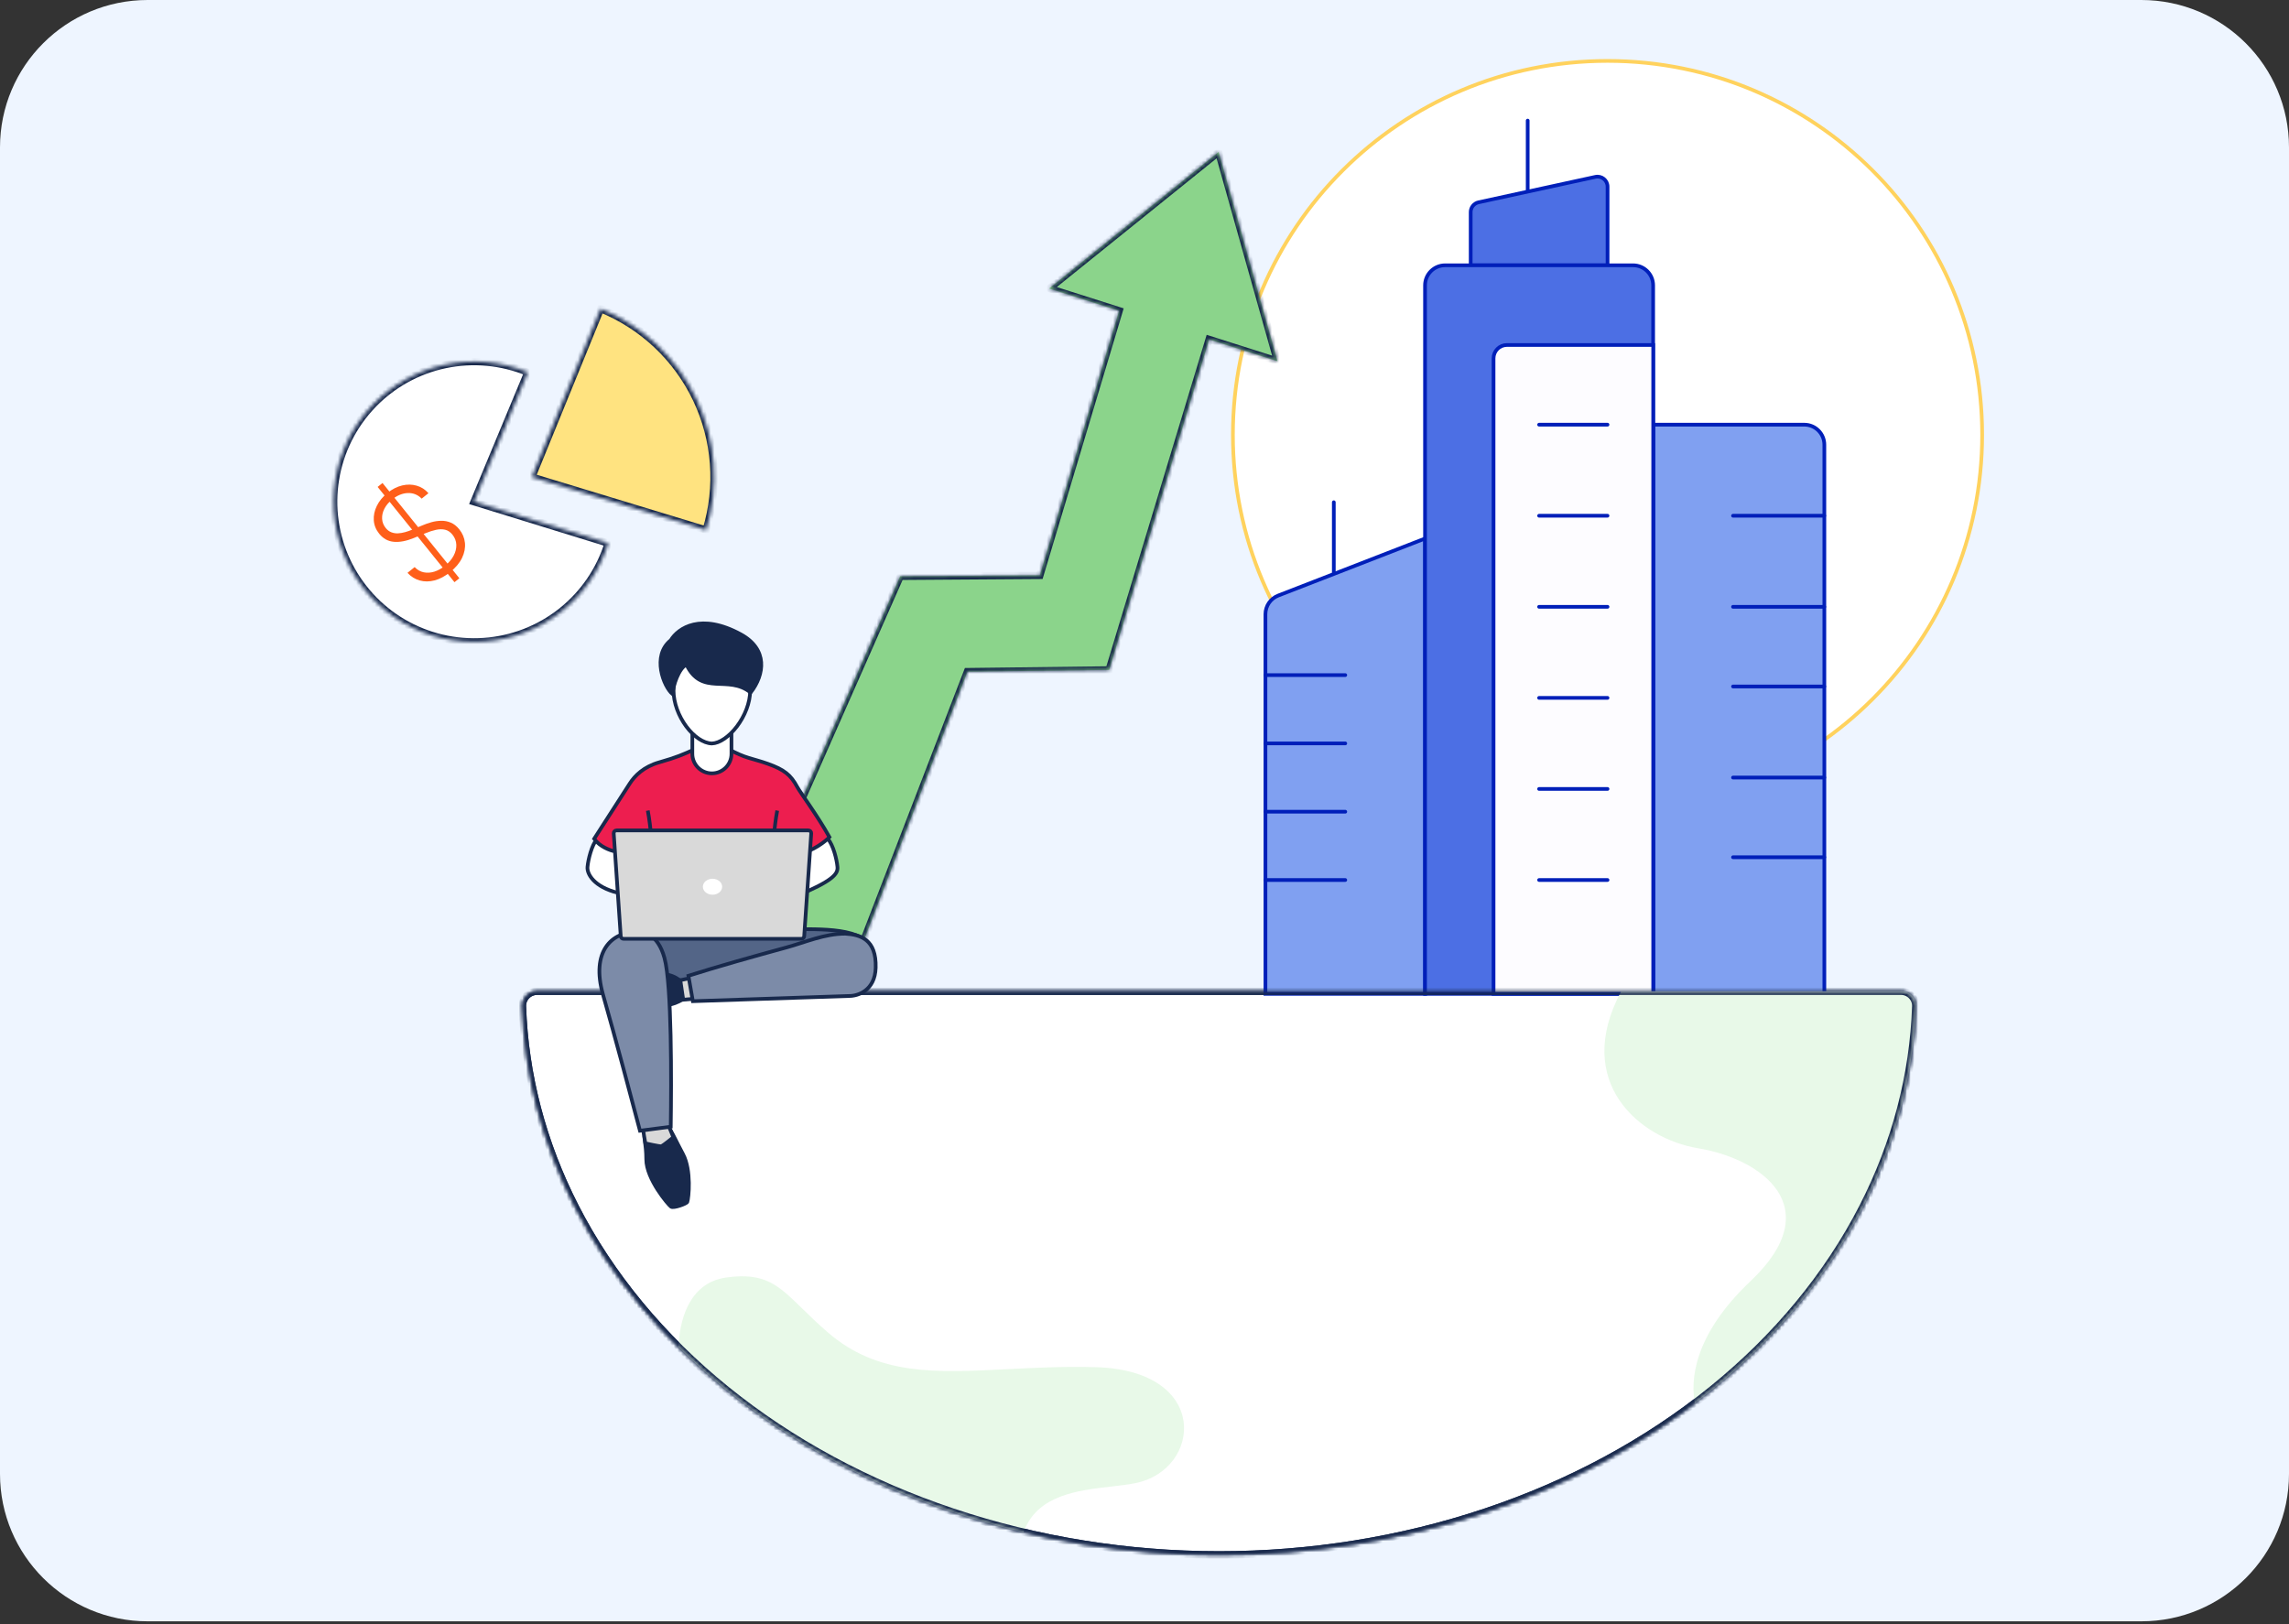 <svg xmlns="http://www.w3.org/2000/svg" width="620" height="440" viewBox="0 0 620 440" fill="none"><rect x="0" y="0" width="620" height="440" fill="#333333" stroke="none"/><path d="M0 39.929C0 17.877 17.909 0 40 0H580C602.091 0 620 17.877 620 39.929V399.295C620 421.348 602.091 439.225 580 439.225H40C17.909 439.225 0 421.348 0 399.295V39.929Z" fill="#EEF5FF"></path><mask id="path-2-inside-1_8602_4254" fill="white"><path d="M514.888 268.528C517.142 268.528 518.976 270.355 518.901 272.608C518.285 291.27 513.442 309.696 504.599 326.966C495.113 345.493 481.209 362.327 463.68 376.507C446.151 390.687 425.342 401.936 402.439 409.61C379.537 417.284 354.99 421.234 330.201 421.234C305.412 421.234 280.865 417.284 257.963 409.61C235.061 401.936 214.251 390.687 196.722 376.507C179.194 362.327 165.289 345.493 155.803 326.966C146.96 309.696 142.118 291.27 141.501 272.608C141.427 270.355 143.261 268.528 145.514 268.528L330.201 268.528H514.888Z"></path></mask><path d="M514.888 268.528C517.142 268.528 518.976 270.355 518.901 272.608C518.285 291.27 513.442 309.696 504.599 326.966C495.113 345.493 481.209 362.327 463.68 376.507C446.151 390.687 425.342 401.936 402.439 409.61C379.537 417.284 354.99 421.234 330.201 421.234C305.412 421.234 280.865 417.284 257.963 409.61C235.061 401.936 214.251 390.687 196.722 376.507C179.194 362.327 165.289 345.493 155.803 326.966C146.96 309.696 142.118 291.27 141.501 272.608C141.427 270.355 143.261 268.528 145.514 268.528L330.201 268.528H514.888Z" fill="white" stroke="#18294C" stroke-width="2" mask="url(#path-2-inside-1_8602_4254)"></path><path d="M536.89 117.794C536.89 173.737 491.459 219.089 435.416 219.089C379.373 219.089 333.942 173.737 333.942 117.794C333.942 61.852 379.373 16.5 435.416 16.5C491.459 16.5 536.89 61.852 536.89 117.794Z" fill="white" stroke="#FFD25D"></path><path d="M432.126 47.916L400.491 54.803C399.242 55.075 398.351 56.18 398.351 57.459V71.87H435.423V50.572C435.423 48.838 433.821 47.547 432.126 47.916Z" fill="#4C6FE4" stroke="#001FB9" stroke-linecap="round"></path><path d="M413.79 32.667L413.79 51.748" stroke="#001FB9" stroke-linecap="round"></path><path d="M361.276 136.06L361.276 155.141" stroke="#001FB9" stroke-linecap="round"></path><path d="M386.007 145.884L346.225 161.336C344.134 162.148 342.757 164.161 342.757 166.404V269.238H386.007V145.884Z" fill="#80A0F1" stroke="#001FB9" stroke-linecap="round"></path><path d="M447.805 115.046H488.707C491.71 115.046 494.144 117.48 494.144 120.482V269.238H447.805V115.046Z" fill="#80A0F1" stroke="#001FB9" stroke-linecap="round"></path><path d="M442.334 71.871H391.422C388.419 71.871 385.985 74.305 385.985 77.308V269.238H447.771V77.308C447.771 74.305 445.337 71.871 442.334 71.871Z" fill="#4C6FE4" stroke="#001FB9" stroke-linecap="round"></path><path d="M447.791 93.459H408.166C406.164 93.459 404.541 95.082 404.541 97.084V269.239H447.791V93.459Z" fill="#FDFCFF" stroke="#001FB9" stroke-linecap="round"></path><path d="M416.877 115.046H435.413" stroke="#001FB9" stroke-linecap="round"></path><path d="M416.877 139.716H435.413" stroke="#001FB9" stroke-linecap="round"></path><path d="M469.405 139.716H494.12" stroke="#001FB9" stroke-linecap="round"></path><path d="M416.877 164.388H435.413" stroke="#001FB9" stroke-linecap="round"></path><path d="M469.405 164.388H494.12" stroke="#001FB9" stroke-linecap="round"></path><path d="M416.877 189.059H435.413" stroke="#001FB9" stroke-linecap="round"></path><path d="M469.405 185.973H494.12" stroke="#001FB9" stroke-linecap="round"></path><path d="M342.757 182.889H364.382" stroke="#001FB9" stroke-linecap="round"></path><path d="M416.877 213.729H435.413" stroke="#001FB9" stroke-linecap="round"></path><path d="M469.405 210.645H494.12" stroke="#001FB9" stroke-linecap="round"></path><path d="M342.757 201.393H364.382" stroke="#001FB9" stroke-linecap="round"></path><path d="M416.877 238.4H435.413" stroke="#001FB9" stroke-linecap="round"></path><path d="M469.405 232.232H494.12" stroke="#001FB9" stroke-linecap="round"></path><path d="M342.757 219.897H364.382" stroke="#001FB9" stroke-linecap="round"></path><path d="M342.757 238.4H364.382" stroke="#001FB9" stroke-linecap="round"></path><path fill-rule="evenodd" clip-rule="evenodd" d="M459.047 380.136C457.999 374.314 458.312 362.046 474.176 347.038C495.397 326.963 477.003 313.891 460.03 311.09C444.029 308.449 425.933 293.154 439.119 268.529L514.895 268.529C517.149 268.529 518.983 270.357 518.909 272.609C518.292 291.272 513.45 309.698 504.607 326.968C495.121 345.495 481.216 362.329 463.687 376.509C462.165 377.74 460.618 378.95 459.047 380.136Z" fill="#E8F9E8"></path><path fill-rule="evenodd" clip-rule="evenodd" d="M277.238 415.102C270.705 413.557 264.268 411.725 257.956 409.61C235.053 401.936 214.244 390.687 196.715 376.507C192.106 372.779 187.748 368.867 183.655 364.789L183.814 364.652C184.03 358.63 186.126 347.511 196.8 346.07C207.235 344.66 210.773 348.118 217.319 354.514C219.255 356.405 221.455 358.554 224.173 360.911C237.778 372.701 253.381 371.908 272.879 370.916C280.241 370.541 288.158 370.139 296.732 370.374C328.015 371.235 325.427 398.166 307.594 401.777C305.582 402.185 303.291 402.449 300.883 402.727C291.851 403.77 281.171 405.003 277.398 414.682L277.238 415.102Z" fill="#E8F9E8"></path><mask id="path-28-inside-2_8602_4254" fill="white"><path d="M514.888 268.528C517.142 268.528 518.976 270.355 518.901 272.608C518.285 291.27 513.442 309.696 504.599 326.966C495.113 345.493 481.209 362.327 463.68 376.507C446.151 390.687 425.342 401.936 402.439 409.61C379.537 417.284 354.99 421.234 330.201 421.234C305.412 421.234 280.865 417.284 257.963 409.61C235.061 401.936 214.251 390.687 196.722 376.507C179.194 362.327 165.289 345.493 155.803 326.966C146.96 309.696 142.118 291.27 141.501 272.608C141.427 270.355 143.261 268.528 145.514 268.528L330.201 268.528H514.888Z"></path></mask><path d="M514.888 268.528C517.142 268.528 518.976 270.355 518.901 272.608C518.285 291.27 513.442 309.696 504.599 326.966C495.113 345.493 481.209 362.327 463.68 376.507C446.151 390.687 425.342 401.936 402.439 409.61C379.537 417.284 354.99 421.234 330.201 421.234C305.412 421.234 280.865 417.284 257.963 409.61C235.061 401.936 214.251 390.687 196.722 376.507C179.194 362.327 165.289 345.493 155.803 326.966C146.96 309.696 142.118 291.27 141.501 272.608C141.427 270.355 143.261 268.528 145.514 268.528L330.201 268.528H514.888Z" stroke="#18294C" stroke-width="2" mask="url(#path-28-inside-2_8602_4254)"></path><mask id="path-29-inside-3_8602_4254" fill="white"><path fill-rule="evenodd" clip-rule="evenodd" d="M346.035 97.863L330.077 41.164L284.169 78.156L303.122 84.193L281.652 155.861L243.829 156.123L193.992 268.961L228.512 268.961L262.043 181.958L300.425 181.489L327.505 91.96L346.035 97.863Z"></path></mask><path fill-rule="evenodd" clip-rule="evenodd" d="M346.035 97.863L330.077 41.164L284.169 78.156L303.122 84.193L281.652 155.861L243.829 156.123L193.992 268.961L228.512 268.961L262.043 181.958L300.425 181.489L327.505 91.96L346.035 97.863Z" fill="#8BD48B"></path><path d="M330.077 41.164L331.039 40.893L330.629 39.434L329.449 40.385L330.077 41.164ZM346.035 97.863L345.732 98.815L347.501 99.379L346.998 97.592L346.035 97.863ZM284.169 78.156L283.541 77.377L282.093 78.544L283.865 79.109L284.169 78.156ZM303.122 84.193L304.08 84.481L304.362 83.539L303.425 83.24L303.122 84.193ZM281.652 155.861L281.659 156.86L282.398 156.855L282.61 156.148L281.652 155.861ZM243.829 156.123L243.821 155.123L243.175 155.128L242.914 155.719L243.829 156.123ZM193.992 268.961L193.077 268.557L192.457 269.961L193.992 269.961L193.992 268.961ZM228.512 268.961L228.513 269.961L229.199 269.961L229.446 269.321L228.512 268.961ZM262.043 181.958L262.031 180.958L261.354 180.966L261.11 181.598L262.043 181.958ZM300.425 181.489L300.437 182.489L301.17 182.48L301.382 181.779L300.425 181.489ZM327.505 91.96L327.808 91.007L326.841 90.699L326.548 91.67L327.505 91.96ZM329.114 41.434L345.072 98.133L346.998 97.592L331.039 40.893L329.114 41.434ZM284.796 78.934L330.704 41.942L329.449 40.385L283.541 77.377L284.796 78.934ZM303.425 83.24L284.472 77.203L283.865 79.109L302.819 85.146L303.425 83.24ZM302.164 83.906L280.694 155.573L282.61 156.148L304.08 84.481L302.164 83.906ZM281.645 154.861L243.821 155.123L243.836 157.123L281.659 156.86L281.645 154.861ZM242.914 155.719L193.077 268.557L194.907 269.365L244.743 156.527L242.914 155.719ZM193.992 269.961L228.513 269.961L228.512 267.961L193.991 267.961L193.992 269.961ZM229.446 269.321L262.977 182.317L261.11 181.598L227.579 268.601L229.446 269.321ZM262.056 182.957L300.437 182.489L300.412 180.49L262.031 180.958L262.056 182.957ZM301.382 181.779L328.462 92.25L326.548 91.67L299.467 181.2L301.382 181.779ZM346.338 96.91L327.808 91.007L327.202 92.913L345.732 98.815L346.338 96.91Z" fill="#18294C" mask="url(#path-29-inside-3_8602_4254)"></path><path d="M236.459 257.724C234.61 251.05 221.833 251.77 214.151 251.713L174.741 247.755C173.906 250.731 172.237 256.798 172.237 257.255C172.237 257.712 175.385 265.493 176.96 269.326L201.001 269.254L227.137 264.252L236.459 257.724Z" fill="#536587" stroke="#18294C"></path><path d="M184.271 265.535L187.925 264.777L188.973 270.478L185.057 270.833L184.271 265.535Z" fill="#D9D9D9" stroke="#18294C"></path><path d="M178.523 263.826C181.656 263.825 183.075 264.858 183.931 265.419L184.878 270.73C182.367 272.442 178.718 272.678 177.785 272.265C176.956 269.73 176.201 263.826 178.523 263.826Z" fill="#18294C" stroke="#18294C"></path><path d="M175.047 314.07C175.04 309.808 174.208 307.745 174.71 307.163C176.365 306.53 181.363 305.761 181.59 306.155C182.817 308.292 182.672 308.261 185.006 312.677C187.34 317.093 186.53 324.611 186.167 325.606C185.988 326.099 182.44 327.379 181.756 326.91C181.073 326.441 175.055 319.449 175.047 314.07Z" fill="#18294C" stroke="#18294C"></path><path d="M174.806 309.735C174.806 309.735 174.163 306.135 174.04 304.986L180.79 304.188L182.393 308.091C182.393 308.091 179.598 310.425 179.109 310.518C178.62 310.612 174.806 309.735 174.806 309.735Z" fill="#D9D9D9" stroke="#18294C"></path><path d="M163.346 269.504C159.978 257.737 165.721 252.434 172.407 252.518C174.21 252.172 178.177 252.964 179.976 259.505C181.979 266.785 181.857 293.049 181.679 305.237L173.342 306.321C171.413 298.952 166.714 281.271 163.346 269.504Z" fill="#7C8BA8" stroke="#18294C"></path><path d="M159.13 234.843C159.322 232.82 160.231 229.019 161.749 227.201L166.823 226.422L170.769 232.395L167.387 241.884C160.85 240.252 158.948 236.754 159.13 234.843Z" fill="white" stroke="#18294C"></path><path d="M226.834 234.843C226.642 232.82 225.733 229.019 224.215 227.201L219.141 226.422L215.195 232.395L215.346 242.896C225.615 238.649 227.016 236.754 226.834 234.843Z" fill="white" stroke="#18294C"></path><path d="M170.558 212.295C169.446 214.037 163.679 222.984 160.935 227.24C162.482 229.4 165.257 230.391 166.451 230.616L170.74 230.519L216.05 231.576C220.464 230.433 223.63 227.896 224.661 226.771C221.459 221.019 216.669 214.556 215.939 213.192C214.199 209.94 212.436 208.505 207.975 206.915C203.764 205.413 201.998 205.541 197.104 202.815L188.508 202.815C184.969 204.444 183.192 205.195 178.522 206.53C174.361 207.72 171.949 210.117 170.558 212.295Z" fill="#ED1E4F" stroke="#18294C"></path><path d="M175.458 219.589C175.886 221.781 176.208 224.686 176.382 226.458" stroke="#18294C"></path><path d="M210.523 219.589C210.095 221.781 209.773 224.686 209.599 226.458" stroke="#18294C"></path><path d="M166.231 225.77C166.201 225.334 166.547 224.964 166.983 224.964H218.978C219.414 224.964 219.76 225.334 219.73 225.77L217.826 253.628C217.799 254.023 217.47 254.33 217.074 254.33H168.887C168.491 254.33 168.162 254.023 168.135 253.628L166.231 225.77Z" fill="#D9D9D9" stroke="#18294C"></path><path d="M187.526 197.474H198.125V204.207C198.125 207.134 195.752 209.507 192.825 209.507C189.899 209.507 187.526 207.134 187.526 204.207V197.474Z" fill="white" stroke="#18294C"></path><path d="M203.193 187.018C203.193 190.437 201.697 194.024 199.611 196.779C198.57 198.154 197.394 199.305 196.206 200.118C195.019 200.929 193.85 201.382 192.81 201.417C190.51 201.347 187.921 199.548 185.873 196.784C183.836 194.033 182.429 190.444 182.429 187.018C182.429 183.585 183.601 181.015 185.456 179.3C187.316 177.579 189.907 176.678 192.811 176.678C195.714 176.678 198.306 177.579 200.166 179.3C202.02 181.015 203.193 183.585 203.193 187.018Z" fill="white" stroke="#18294C"></path><path d="M182.202 188.076C182.202 185.918 183.895 180.939 185.936 180.069C190.154 188.729 197.213 182.675 203.327 187.624C207.126 182.677 208.031 175.875 200.628 171.832C189.85 165.947 183.722 170.111 181.678 173.451C176.457 177.644 179.752 186.051 182.202 188.076Z" fill="#18294C" stroke="#18294C"></path><ellipse cx="192.992" cy="240.221" rx="2.612" ry="2.163" fill="white"></ellipse><path d="M187.669 271.23L186.464 264.345C194.493 261.802 203.828 259.182 213.019 256.669C218.107 255.278 223.276 252.941 228.962 252.941C232.985 253.19 237.416 254.404 237.19 262.167C237.01 268.378 232.306 269.856 229.977 269.818L187.669 271.23Z" fill="#7C8BA8" stroke="#18294C"></path><mask id="path-48-inside-4_8602_4254" fill="white"><path d="M164.757 147.136C162.491 154.457 158.059 160.923 152.044 165.683C146.028 170.444 138.711 173.276 131.053 173.809C123.395 174.341 115.755 172.549 109.137 168.667C102.518 164.784 97.231 158.994 93.97 152.057C90.709 145.12 89.626 137.361 90.865 129.798C92.103 122.235 95.605 115.224 100.909 109.684C106.213 104.145 113.072 100.337 120.584 98.76C128.096 97.184 135.911 97.913 143 100.852L128.41 135.924L164.757 147.136Z"></path></mask><path d="M164.757 147.136C162.491 154.457 158.059 160.923 152.044 165.683C146.028 170.444 138.711 173.276 131.053 173.809C123.395 174.341 115.755 172.549 109.137 168.667C102.518 164.784 97.231 158.994 93.97 152.057C90.709 145.12 89.626 137.361 90.865 129.798C92.103 122.235 95.605 115.224 100.909 109.684C106.213 104.145 113.072 100.337 120.584 98.76C128.096 97.184 135.911 97.913 143 100.852L128.41 135.924L164.757 147.136Z" fill="white" stroke="#18294C" stroke-width="2" mask="url(#path-48-inside-4_8602_4254)"></path><mask id="path-49-inside-5_8602_4254" fill="white"><path d="M191.269 143.608C194.859 131.847 193.915 119.171 188.624 108.069C183.333 96.967 174.076 88.24 162.67 83.6L144.039 129.243L191.269 143.608Z"></path></mask><path d="M191.269 143.608C194.859 131.847 193.915 119.171 188.624 108.069C183.333 96.967 174.076 88.24 162.67 83.6L144.039 129.243L191.269 143.608Z" fill="#FFE380" stroke="#18294C" stroke-width="2" mask="url(#path-49-inside-5_8602_4254)"></path><path d="M123.101 157.716L102.288 131.911L103.611 130.848L124.423 156.653L123.101 157.716ZM114.217 135.084C113.176 134.027 111.93 133.521 110.481 133.567C109.031 133.614 107.623 134.186 106.257 135.284C105.294 136.058 104.579 136.904 104.11 137.823C103.649 138.737 103.445 139.654 103.499 140.574C103.555 141.482 103.881 142.305 104.477 143.045C104.916 143.589 105.419 143.971 105.985 144.192C106.551 144.412 107.152 144.511 107.788 144.487C108.425 144.452 109.069 144.343 109.722 144.162C110.382 143.976 111.017 143.753 111.629 143.493L114.315 142.365C115.121 142.017 115.967 141.718 116.855 141.47C117.742 141.222 118.632 141.094 119.524 141.086C120.417 141.066 121.278 141.232 122.107 141.585C122.937 141.926 123.699 142.527 124.392 143.387C125.281 144.489 125.794 145.71 125.932 147.051C126.07 148.391 125.812 149.75 125.159 151.127C124.501 152.498 123.424 153.784 121.93 154.986C120.523 156.116 119.114 156.866 117.703 157.236C116.287 157.599 114.95 157.605 113.691 157.254C112.432 156.904 111.326 156.214 110.374 155.185L112.313 153.627C113.036 154.386 113.861 154.858 114.787 155.044C115.714 155.23 116.673 155.168 117.666 154.857C118.653 154.54 119.611 154.008 120.54 153.262C121.57 152.434 122.347 151.527 122.872 150.54C123.398 149.542 123.64 148.549 123.599 147.563C123.56 146.565 123.207 145.652 122.54 144.826C121.976 144.127 121.323 143.688 120.58 143.51C119.832 143.325 119.001 143.334 118.088 143.536C117.182 143.733 116.201 144.05 115.145 144.489L112.086 145.751C110.073 146.572 108.275 146.915 106.691 146.781C105.108 146.647 103.782 145.918 102.714 144.594C101.82 143.485 101.33 142.273 101.245 140.957C101.161 139.628 101.438 138.321 102.075 137.033C102.714 135.734 103.669 134.573 104.941 133.55C106.227 132.517 107.555 131.838 108.924 131.513C110.293 131.188 111.6 131.206 112.845 131.567C114.092 131.916 115.159 132.599 116.045 133.615L114.217 135.084Z" fill="#FF5F1A"></path></svg>